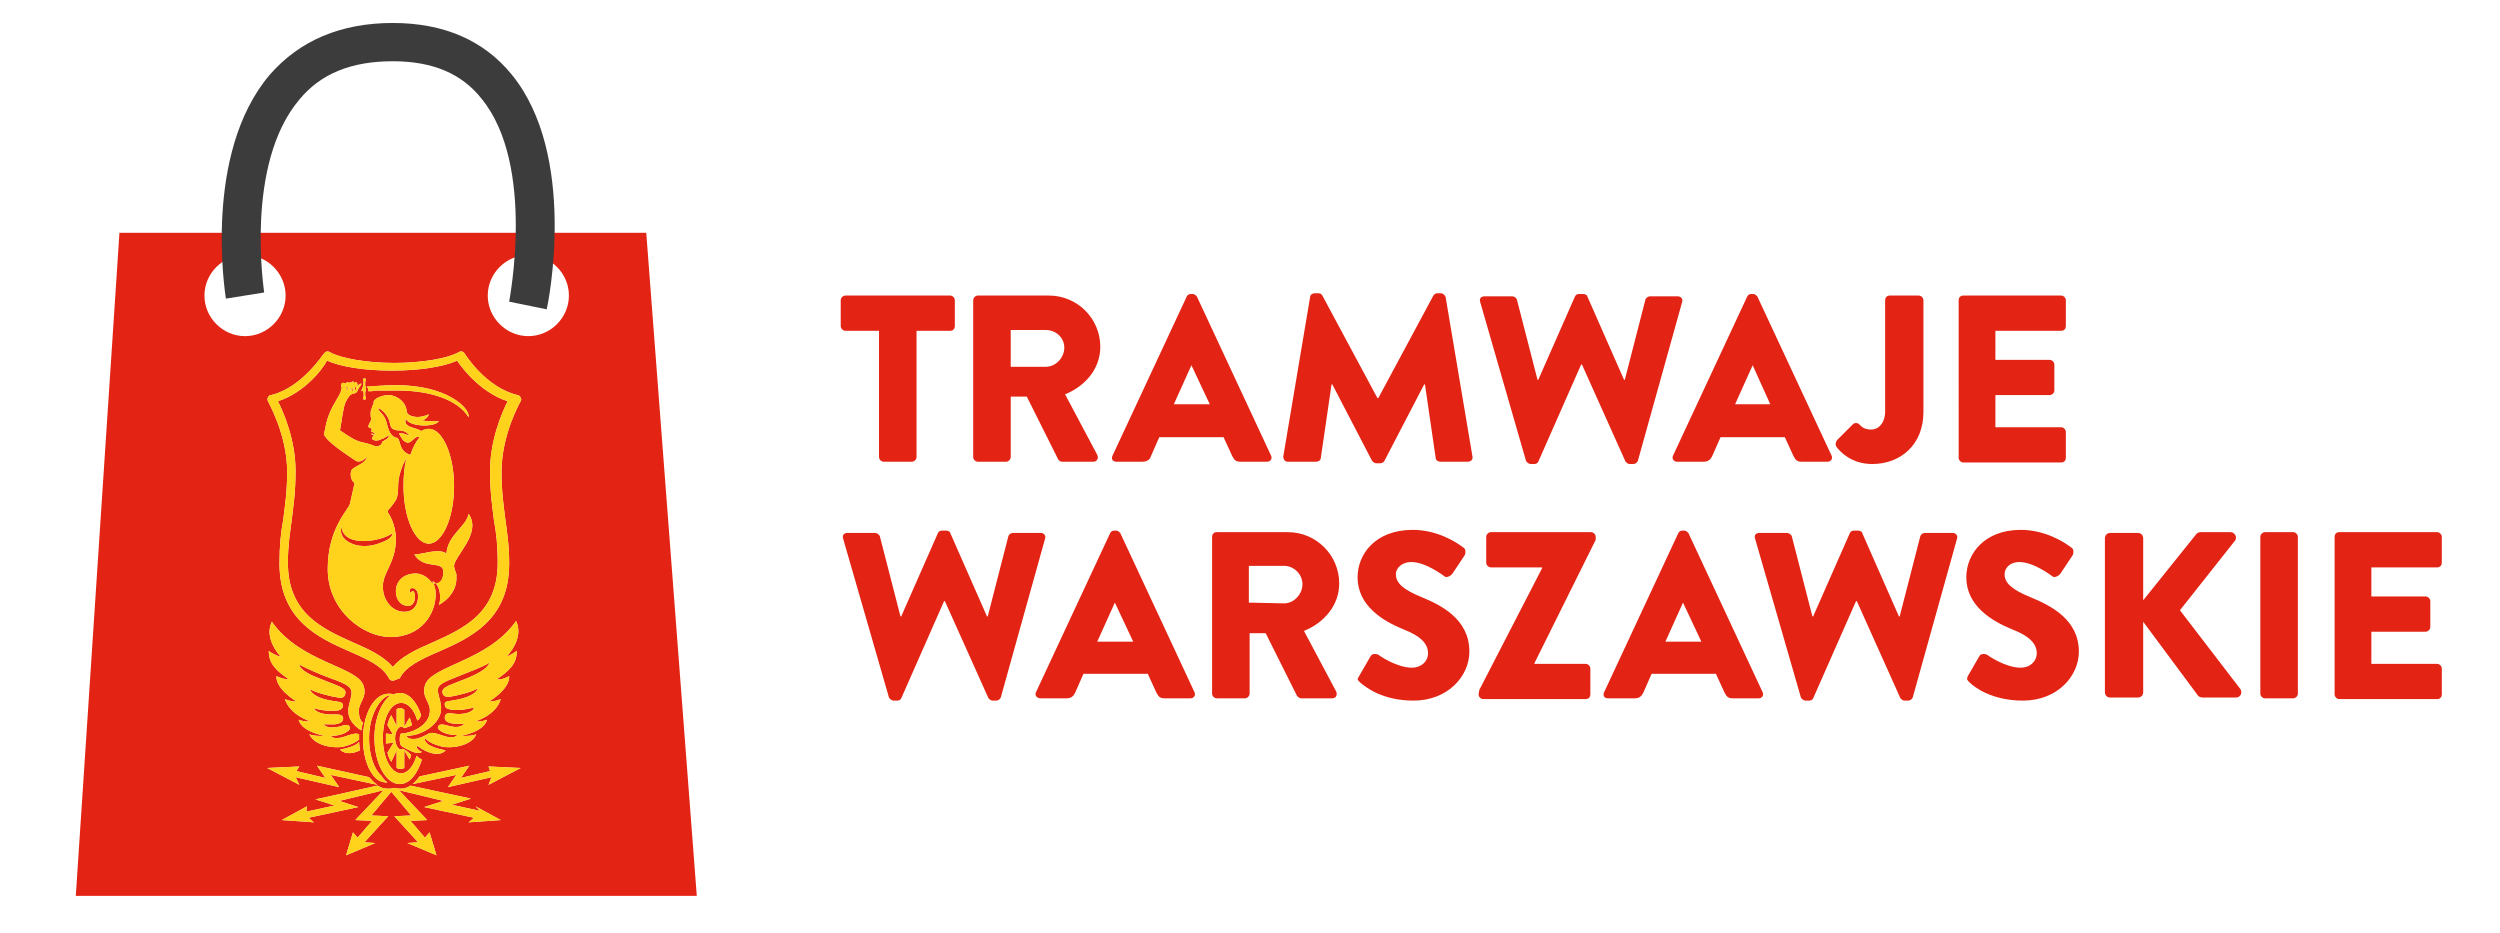 <svg xmlns="http://www.w3.org/2000/svg" id="Warstwa_1" x="0" y="0" viewBox="0 0 326.5 121.9" style="enable-background:new 0 0 326.5 121.9" xml:space="preserve"><style>.st0{fill:#e32313}.st1{fill:#ffd21b}</style><path class="st0" d="M114.8 43.2h-4.4c-.3 0-.6-.3-.6-.6v-3.4c0-.3.3-.6.6-.6h13.7c.3 0 .6.3.6.6v3.4c0 .3-.2.6-.6.6h-4.4v16.5c0 .3-.3.6-.6.6h-3.7c-.3 0-.6-.3-.6-.6V43.2zM127.1 39.2c0-.3.3-.6.6-.6h9.3c3.7 0 6.7 3 6.7 6.7 0 2.8-1.9 5.1-4.6 6.2l4.2 7.9c.2.4 0 .9-.5.9h-4.1c-.3 0-.4-.2-.5-.3l-4.1-8.2H132v7.9c0 .3-.3.6-.6.6h-3.7c-.3 0-.6-.3-.6-.6V39.2zm9.5 8.7c1.3 0 2.4-1.2 2.4-2.5s-1.1-2.3-2.4-2.3H132v4.8h4.6zM145.3 59.5l9.7-20.8c.1-.2.3-.3.5-.3h.3c.2 0 .4.2.5.3l9.7 20.8c.2.4-.1.8-.5.8H162c-.6 0-.8-.2-1.1-.8l-1.1-2.4h-8.4l-1.1 2.5c-.1.4-.5.7-1.1.7h-3.4c-.5 0-.7-.4-.5-.8m12.7-6.7-2.4-5.1-2.3 5.1h4.7zM171.1 38.8c0-.3.3-.5.6-.5h.5c.2 0 .4.1.5.3l7.2 13.4h.1l7.2-13.4c.1-.2.4-.3.5-.3h.5c.2 0 .5.2.6.5l3.5 20.8c.1.4-.2.7-.6.7h-3.6c-.3 0-.6-.2-.6-.5l-1.4-9.6h-.1l-5.2 10c-.1.2-.4.3-.5.3h-.6c-.2 0-.4-.2-.5-.3l-5.2-10h-.1l-1.4 9.6c0 .3-.3.5-.6.5h-3.7c-.4 0-.6-.3-.6-.7l3.5-20.8zM193.3 39.4c-.1-.4.1-.7.6-.7h3.6c.3 0 .5.2.6.4l2.7 10.5h.1l4.8-10.9c.1-.2.3-.3.5-.3h.6c.3 0 .5.2.5.3l4.8 10.9h.1l2.7-10.5c.1-.2.3-.4.6-.4h3.6c.4 0 .7.3.6.7l-5.8 20.8c-.1.2-.3.4-.6.4h-.5c-.2 0-.4-.2-.5-.3l-5.7-12.7h-.1l-5.6 12.7c-.1.2-.3.3-.5.3h-.5c-.2 0-.5-.2-.6-.4l-6-20.8zM218.5 59.5l9.7-20.8c.1-.2.3-.3.5-.3h.3c.2 0 .4.2.5.3l9.7 20.8c.2.4-.1.8-.5.8h-3.4c-.6 0-.8-.2-1.1-.8l-1.1-2.4h-8.4l-1.1 2.5c-.2.4-.5.7-1.1.7H219c-.4 0-.7-.4-.5-.8m12.7-6.7-2.3-5.1-2.3 5.1h4.6zM239.9 57.5l2.1-2.1c.2-.2.6-.2.8 0 .4.4.7.7 1.6.7.9 0 1.8-.8 1.8-2.4V39.2c0-.3.2-.6.6-.6h3.8c.3 0 .6.3.6.6v14.6c0 4.3-3 6.8-6.7 6.8-2.7 0-4.2-1.6-4.7-2.3-.1-.2-.1-.5.1-.8M255.8 39.2c0-.3.2-.6.6-.6h12.8c.3 0 .6.3.6.6v3.4c0 .3-.2.6-.6.6h-8.6V47h7.1c.3 0 .6.3.6.6V51c0 .3-.3.6-.6.6h-7.1v4.2h8.6c.3 0 .6.3.6.6v3.4c0 .3-.2.6-.6.6h-12.8c-.3 0-.6-.3-.6-.6V39.2zM274.9 70.3c0-.4.3-.7.7-.7h3.6c.4 0 .7.3.7.7v8.1l6.9-8.6c.1-.2.4-.3.6-.3h3.9c.6 0 .9.7.6 1.1l-7.2 9.1 7.9 10.3c.3.5 0 1.1-.6 1.1h-4.3c-.2 0-.5-.1-.6-.2l-7.2-9.7v9.2c0 .4-.3.7-.7.7h-3.6c-.4 0-.7-.3-.7-.7V70.3zM295.2 70.1c0-.3.3-.6.6-.6h3.7c.3 0 .6.3.6.6v20.5c0 .3-.3.6-.6.6h-3.7c-.3 0-.6-.3-.6-.6V70.1zM304.9 70.1c0-.3.2-.6.6-.6h12.8c.3 0 .6.3.6.6v3.4c0 .3-.2.6-.6.6h-8.6v3.8h7.1c.3 0 .6.3.6.6v3.4c0 .3-.3.6-.6.6h-7.1v4.2h8.6c.3 0 .6.3.6.6v3.4c0 .3-.2.6-.6.6h-12.8c-.3 0-.6-.3-.6-.6V70.1zM110.1 70.3c-.1-.4.1-.7.6-.7h3.6c.2 0 .5.2.6.4l2.7 10.5h.1l4.8-10.9c.1-.2.3-.3.5-.3h.6c.3 0 .5.2.5.3l4.8 10.9h.1l2.7-10.5c.1-.2.3-.4.6-.4h3.6c.4 0 .7.3.6.7l-5.8 20.8c-.1.2-.3.4-.6.4h-.5c-.2 0-.4-.2-.5-.3l-5.7-12.7h-.1l-5.6 12.7c-.1.2-.3.3-.5.3h-.5c-.2 0-.5-.2-.6-.4l-6-20.8zM135.3 90.4l9.7-20.8c.1-.2.3-.3.5-.3h.3c.2 0 .4.2.5.3l9.7 20.8c.2.4-.1.8-.5.8h-3.4c-.6 0-.8-.2-1.1-.8l-1.1-2.4h-8.4l-1.1 2.5c-.2.4-.5.7-1.1.7h-3.4c-.5 0-.8-.4-.6-.8m12.7-6.6-2.4-5.1-2.3 5.1h4.7zM158.3 70.1c0-.3.2-.6.6-.6h9.3c3.7 0 6.7 3 6.7 6.7 0 2.8-1.9 5.1-4.6 6.2l4.2 7.9c.2.4 0 .9-.5.9h-4.1c-.2 0-.4-.2-.5-.3l-4.1-8.2h-2.1v7.9c0 .3-.3.6-.6.6h-3.7c-.3 0-.6-.3-.6-.6V70.1zm9.4 8.7c1.3 0 2.4-1.2 2.4-2.5s-1.1-2.4-2.4-2.4h-4.6v4.8l4.6.1zM177.5 88.3l1.5-2.6c.2-.4.8-.3 1-.2.1.1 2.4 1.7 4.4 1.7 1.2 0 2.1-.8 2.1-1.9 0-1.3-1.1-2.3-3.2-3.1-2.7-1.1-6-3.1-6-6.8 0-3.1 2.4-6.2 7.2-6.2 3.2 0 5.7 1.6 6.6 2.3.4.2.3.8.2 1l-1.6 2.4c-.2.3-.8.6-1 .4-.3-.2-2.5-1.9-4.4-1.9-1.1 0-2 .7-2 1.6 0 1.1.9 2 3.4 3 2.4 1 6.2 2.8 6.2 7.1 0 3.2-2.8 6.4-7.3 6.4-4 0-6.2-1.7-7-2.4-.3-.3-.4-.4-.1-.8M193.2 90.1l8.2-15.9v-.1h-6.7c-.3 0-.6-.3-.6-.6v-3.4c0-.3.3-.6.6-.6h13.1c.3 0 .6.3.6.6v.4l-8 16.1v.1h6.7c.3 0 .6.3.6.6v3.4c0 .3-.2.6-.6.6h-13.4c-.3 0-.6-.3-.6-.6l.1-.6zM209.5 90.4l9.7-20.8c.1-.2.3-.3.5-.3h.3c.2 0 .4.2.5.3l9.7 20.8c.2.4-.1.8-.5.8h-3.4c-.6 0-.8-.2-1.1-.8l-1.1-2.4h-8.4l-1.1 2.5c-.2.4-.5.7-1.1.7H210c-.5 0-.7-.4-.5-.8m12.7-6.6-2.4-5.1-2.3 5.1h4.7zM229.2 70.3c-.1-.4.1-.7.6-.7h3.6c.2 0 .5.2.6.4l2.7 10.5h.1l4.8-10.9c.1-.2.3-.3.5-.3h.6c.3 0 .5.2.5.3l4.8 10.9h.1l2.7-10.5c.1-.2.3-.4.6-.4h3.6c.4 0 .7.3.6.7l-5.8 20.8c-.1.2-.3.4-.6.4h-.5c-.2 0-.4-.2-.5-.3l-5.7-12.7h-.1l-5.6 12.7c-.1.2-.3.3-.5.3h-.5c-.2 0-.5-.2-.6-.4l-6-20.8zM257 88.3l1.5-2.6c.2-.4.8-.3 1-.2.1.1 2.4 1.7 4.4 1.7 1.2 0 2.1-.8 2.1-1.9 0-1.3-1.1-2.3-3.2-3.1-2.7-1.1-6-3.1-6-6.8 0-3.1 2.4-6.2 7.1-6.2 3.2 0 5.7 1.6 6.6 2.3.4.2.3.8.2 1l-1.6 2.4c-.2.3-.8.6-1 .4-.3-.2-2.5-1.9-4.4-1.9-1.1 0-1.9.7-1.9 1.6 0 1.1.9 2 3.4 3 2.4 1 6.3 2.8 6.3 7.1 0 3.2-2.8 6.4-7.3 6.4-4 0-6.3-1.7-7-2.4-.3-.3-.4-.4-.2-.8M46.1 50.6c-.1 0-.1.2-.1.5h.1c0-.1.1-.5 0-.5zM45.8 51.1c0-.2 0-.5-.1-.5-.1-.1 0 .2.1.5-.1-.1 0 0 0 0zM46.5 50.9v-.4c-.1-.1-.2.3-.2.5.1-.1.1-.1.2-.1zM51.9 57.2c.1.1.2.2.3.6.1.5.4 1.2 1.1 1.5.1 0 .2.1.3.1.3-.9.7-1.7 1.2-2.3-.6-.3-1 .8-1.6.7-.6-.1-.8-.7-1.1-1.2.4 0 .4-.1 1.4.3-.9-1.1-1.5-.4-2.2-.9-.2-.1-.3-.3-.4-.8-.2-1-1.1-1.8-1.5-1.9 0 .5.8.7 1.1 1.9.3 1.5.8 1.9 1.4 2zM45.4 50.9v-.2c0-.1-.2-.1-.3-.3 0-.1 0-.1-.1-.1 0 .1.1.2.2.3.1.2.1.2 0 .3h.2zM54.2 96.5c.4 0 1.3-.4 1.8-.7.4-.2 1 0 1.3.1 1.1.4 2 .6 2.4.1-.7 0-1.2-.1-1.7-.3s-.9-.5-.8-.8c.2-.5 1-.2 1.4-.1 1.2.3 1.6.1 2.1-.3-.5.1-1 0-1.5 0-.8-.1-1.2-.4-1.1-.9.1-.5.5-.5 1.1-.4 1.4.2 2.6-.2 2.7-.8-.8.2-1.7.4-2.9.3-.5-.1-.9-.2-.9-.6-.1-.4.1-.5.9-.6 3.3-.5 3.4-1.6 3.4-1.6-.8.5-2.9 1-3.7 1.1-.4 0-.8 0-.9-.5-.2-.8 1-1 3.4-2 2.6-1.1 2.6-1.8 2.8-2-.9.6-2.9 1.3-3.6 1.6-1.9.8-3.1 1.1-3.2 1.9-.1.7.5 1.7.4 2.7-.1 1.8-2.4 3.4-4.5 3.4 0 0 .1.5 1.1.4z"></path><path class="st0" d="M59.7 47.1c-1.8.8-4.9 1.3-8.5 1.3s-6.7-.5-8.5-1.3c-.6 1.2-3 4.2-6.4 5.3.7 1.4 2.3 5 2.3 9.1 0 2.9-.3 4.7-.5 6.4-.2 1.6-.5 3.2-.5 5.6 0 6.6 4.5 8.6 8.5 10.4 2.1.9 4 1.8 5.2 3.2 1.2-1.4 3.1-2.3 5.2-3.2 4-1.8 8.5-3.8 8.5-10.4 0-2.4-.2-4-.5-5.6-.2-1.7-.5-3.5-.5-6.4 0-4.1 1.6-7.7 2.3-9.1-3.4-1.1-5.8-4.1-6.6-5.3zm-8 3.2c6.6 0 9.5 2.9 9.5 4v.2c-1.4-2.3-5-3.5-9.3-3.5h-2.8c-.4.1-.7.1-1 .1v-.3c0-.1-.2-.2-.2-.3h-.1.1c.4 0 2.1-.2 3.8-.2zm-4.3.2.1-.7c-.1 0-.1-.1-.1-.2s.1-.2.2-.2.2.1.2.2 0 .2-.1.2v.6s.1.2.1.4-.1.4-.1.4v.6c.1 0 .1.1.1.2s-.1.2-.2.2-.2-.1-.2-.2 0-.2.1-.2v-.5s-.1-.2-.1-.3l-.2.1s0-.2.1-.3c0-.1.1-.2.1-.3zm12.2 24.7c.2 2.6-2.3 3.8-2.3 3.8.3-.5.3-2.1-.4-2.8h-.3c.1.3.3.7.3 1.4 0 2.6-1.9 5.6-5.9 5.6-3.5 0-8.2-3.4-8.2-8.9 0-5.3 2.7-7.7 2.9-8.5.2-.8.6-2.7.6-2.7-.8-.7-.4-1.7-.4-1.7.2-.3.9-.6 1.2-.8.6-.3.9-.9.8-.9-.1 0-.2.3-.7.5-.3.1-.5.1-.7 0-2.9-1.9-4-2.9-4.2-3.5.3-1 .2-2.1 1.6-4.4.2-.3.5-.9.6-1.1 0-.2.1-.3.1-.5.2.1.3.1.4.1-.1 0-.3-.1-.3-.1-.1-.1-.2-.2-.1-.5 0-.2.1-.2.3-.2 0 0 .1.1.2.1 0 0 .2-.2.3-.2.1 0 .1.1.2.1s.1-.1.2-.1.1.1.2.1v-.2c.2 0 .2.2.3.2 0 0 .1-.1.2-.1s.2.2.2.5c0 .1-.1.3-.2.4.1-.1.2-.3.3-.5.1-.1.2-.2.4-.2v.1c-.1.1-.1.2-.2.3-.1.1-.1.1-.2.3-.1.2-.1.3-.3.5-.2.1-.5.1-.6.2-.4.2-.7.9-.8 1.1-.3.7-.5 2.6-.7 3.6 2.8 2 2.7 1.3 4.4 2 .4.2.9 0 1-.2.1-.1.1-.3.1-.3.4-.2.9-.5.9-.8h-.1c-.2.1-.5.3-.7.4h-.1c-.2.1-.3.2-.5.2-.3.1-.6 0-.7-.1-.1 0-.1-.1-.1-.2 0-.2.2-.2.2-.3s0-.1-.1-.1-.2-.1-.2-.1c0-.1.1-.1.1-.1.1.1.2.1.3.1.1.1.2 0 .2 0s-.1 0-.2-.1-.2-.2-.4-.2v-.1c0-.1.1-.2 0-.3 0-.1-.1-.1-.2-.1-.1-.1-.2-.1-.2-.2s.1-.3.2-.5.2-.4.2-.5c-.1-.1-.1-.5-.1-.9.1-.4.3-1 .4-1.1v-.2c0-.4 1-.9 2-.9.7 0 2.1.6 2.3 2 0 .2.1.4.2.5 1 .7 2.3.2 2.7 0 0 0-.1.6-.9.8 1.1.2 2.2.1 2.2.1-.4.8-3.8.8-4.3-.3-.4 1.2 1.4 1.1 2 1.6.3-.2.7-.3 1-.3 1.8 0 3.3 3.4 3.3 7.5S57.8 71 56 71s-3.3-3.4-3.3-7.5c0-1.4.1-2.6.4-3.7-.2.3-1.1 1.9-1.1 3.7 0 .8-.1 1.5-.3 1.8-.5.8-.9 1.2-1 1.3 0 .1-.1.2 0 .4.1.1 1 1.5 1 3.4 0 3.1-1.7 4.3-1.7 6.2 0 1.8 1.2 3.3 2.8 3.3 1.3 0 1.8-1 1.8-2 0-.8-.4-1.1-.8-1.1-.2 0-.3.2-.3.4 0 .1.1.2.1.2.2 0 .1-.2.3-.2.2 0 .3.4.3.7 0 .8-.4 1.4-1.2 1.2-.7-.1-1.3-.8-1.3-1.9 0-1.2.9-2.3 2.6-2.3.8 0 1.6.5 2.1 1.2.1 0 .2 0 .2.1-.1-.2-.1-.3-.1-.3.2.1.3.2.4.3.6 0 1-.5 1-1.5 0-1.6-2.5-.2-3.8-2.3.8.1 3.2-.9 4.2-.1.2-2.5 2.6-3.5 2.9-5.2 1.8 2.6-2 5.6-1.9 6.9.1.6.4 1 .3 1.2z"></path><path class="st0" d="M51.3 69.6c-1.4 1.1-6.4 2-6.7-.8 0 0-.6 1.5 1.6 2.3.9.3 2.1.3 3.2-.1 1.5-.5 1.8-.9 1.9-1.4z"></path><path class="st0" d="M84.4 30.4H15.6L9.9 117H91l-6.6-86.6zm-57.7 8.2c0-2.9 2.4-5.3 5.3-5.3s5.3 2.4 5.3 5.3-2.4 5.3-5.3 5.3-5.3-2.4-5.3-5.3zm8.8 42.6c3.8 5.4 11.2 5.8 12 8.4.5 1.7-.9 2.2-.6 3.7 0 .4.2.8.5 1.1-.1.3-.2.7-.2 1-1-.6-1.7-1.5-1.7-2.4-.1-.9.5-1.9.4-2.7-.1-.8-1.3-1.2-3.2-1.9-.8-.3-2.7-1.1-3.6-1.6 0 0-.1.8 2.6 1.8 2.4 1 3.6 1.2 3.4 2-.1.5-.5.6-.9.5-.8-.1-2.9-.6-3.7-1.1 0 0 .1 1.2 3.4 1.6.7.1.9.2.9.6-.1.4-.4.6-.9.6-1.2.1-2.2-.1-2.9-.3.2.5 1.3.9 2.7.8.5 0 1 0 1.1.4.1.5-.3.8-1.1.9h-1.5c.5.4.9.5 2.1.3.4-.1 1.2-.5 1.4.1.1.3-.4.6-.8.8-.5.2-1 .3-1.7.3.4.5 1.3.3 2.4-.1.3-.1.9-.3 1.3-.1v.7c-.6.4-.9.6-2 .9-1.3.3-3.8-.1-4.5-1.6.8.3 2 .2 2 .2s-3-.5-3.4-2.1c.8.3 1.5.2 1.5.2s-2.6-.8-3.3-2.9c1 .4 1.5.3 1.5.3S36 90 36.1 88.3c0 0 1.1.5 1.6.4-1.6-1.1-2.6-2-2.6-3.7.2.2.9.6 1.6.8 0 0-2.3-2.3-1.2-4.6zm20 8.3c.8-2.6 8.2-3.1 11.9-8.4 1.1 2.3-1.2 4.6-1.2 4.6.3 0 1-.5 1.3-.7 0 1.7-1 2.6-2.6 3.7.5.2 1.6-.4 1.6-.4.1 1.7-2.6 3.3-2.6 3.3s.5.1 1.5-.3c-.6 2.1-3.3 2.9-3.3 2.9s.7.1 1.5-.2c-.4 1.6-3.4 2.1-3.4 2.1s1.2.1 2-.2c-.6 1.5-3.2 1.9-4.5 1.6-1.1-.3-1.5-.5-2-.9-.4-.4-.3.2.2.6.4.3 1.2.6 2.3.8-.9 1-2.8.1-3.4-.4-.6-.5-.5.3.3.6-.6.6-2.7-.8-2.7-.8-.1-.1-.2-.5-.2-.8 0-.5.1-.8.2-.8 1 0 3.4-.8 3.7-2.6.3-1.5-1.1-2-.6-3.7zm-4.4 10c-.2-.3-.4-.7-.5-1.2l.8-1.3-1 .1v-1.3l.9.1-.7-1.2c.1-.5.3-1 .5-1.3l.7 1.4v-2.2c.2-.1.3-.1.5-.1s.4.1.5.2v2.2l.7-1.2c.1.3.2.6.3 1-.3.2-.7.3-1 .4-.1-.1-.3-.2-.4-.2-.4 0-.8.7-.8 1.5s.4 1.5.8 1.5c0 0 .1-.1.2-.1.3.1.7.4 1.1.8-.1.2-.1.4-.2.6l-.7-1.2v2.3c-.2.1-.3.1-.5.1s-.3 0-.5-.1V98l-.7 1.5zm3.4-5.4c-.4-1.4-1.2-2.3-2.1-2.3-1.4 0-2.4 2-2.4 4.6s1.1 4.6 2.4 4.6c.8 0 1.6-.9 2-2.3.3.3.5.4.7.5-.6 1.9-1.6 3.2-2.9 3.2-1.8 0-3.3-2.7-3.3-6 0-2.6.9-4.7 2.1-5.6-.6 0-1.2.7-1.2.7-.9 1-1.6 2.8-1.6 4.9 0 2.1.6 4 1.6 4.9.2.3.4.6.7.8l.1.1c-.8 0-1.4-.3-1.9-1-.8-1-1.3-2.8-1.3-4.7 0-3.3 1.5-5.9 3.3-5.9h.1c.2 0 .4 0 .6.1.2-.1.5-.2.8-.2 1.2 0 2.2 1.1 2.8 2.9-.1.3-.3.6-.5.7zM47 98c-.8.4-1.9.6-2.6-.1 1.1-.2 1.9-.5 2.3-.8 0-.1.1-.1.2-.2 0 .4.1.8.1 1.1zm-7.9 2.1-.4.6 3.8.9-1.1-1.6 6.8 1.5c.4.4.7.8 1.1 1l-6.1-1.3 1.1 1.6-5.7-1.3.5 1-4.2-2.2 4.2-.2zm22.1 7.3.7-.6-6.5-1.4 2.5-.8-5.8-1.4 3.7 3.9-2.2.1 1.9 2.2.6-.7.9 3-3.8-1.6 1.4-.1-3.1-3.4 2.2-.1-2.6-3.1-2.6 3.1 2.2.1-3.1 3.4 1.4.1-3.8 1.6.9-3 .6.7 1.9-2.2-2.2-.1 3.7-3.9-5.8 1.4 2.5.8-6.5 1.4.7.6-4.2-.3 3.3-1.8-.1.7 3.7-.8-2.5-.8 8.1-1.8c.5.3.9.4 1.4.4.3 0 .5 0 .7-.1.1 0 .6.1.9.1.4 0 .9-.1 1.3-.4l7.9 1.7-2.5.8 3.7.8-.6-.6 3.3 1.8-4.2.3zm2.6-4.9.4-1-5.7 1.3 1.1-1.6-5.7 1.2c.3-.3.6-.6.9-1l6.5-1.4-1.1 1.6 3.8-.9-.2-.6 4.2.2-4.2 2.2zM68 52.4s-2.5 4.3-2.5 9.2c0 2.8.3 4.6.5 6.2.2 1.6.5 3.3.5 5.8 0 7.4-5.1 9.7-9.2 11.5-2.3 1-4.3 1.9-5.1 3.5-.4.1-.7.3-.9.3s-.4-.1-.5-.3c-.8-1.6-2.8-2.5-5.1-3.5-4.1-1.8-9.2-4.1-9.2-11.5 0-2.5.2-4.1.5-5.8.2-1.7.5-3.4.5-6.2 0-4.9-2.5-9.1-2.5-9.2-.1-.2-.1-.4 0-.5.1-.2.2-.3.4-.3 4.1-1 6.8-5.4 6.9-5.4.2-.3.5-.4.8-.2 1.4.8 4.8 1.4 8.4 1.4s7-.6 8.4-1.4c.3-.2.6-.1.8.2 0 0 2.7 4.4 6.9 5.4.2 0 .3.2.4.3.1.2.1.4 0 .5zm1-8.5c-2.9 0-5.3-2.4-5.3-5.3s2.4-5.3 5.3-5.3 5.3 2.4 5.3 5.3-2.4 5.3-5.3 5.3z"></path><path class="st1" d="m62.7 105.9-3.7-.8 2.5-.8-7.9-1.7c-.4.3-.9.4-1.3.4-.3 0-.8-.1-.9-.1-.2.1-.4.1-.7.1-.5 0-.9-.1-1.4-.4l-8.1 1.8 2.5.8-3.7.8.1-.7-3.3 1.8 4.2.3-.7-.6 6.5-1.4-2.5-.8 5.8-1.4-3.7 3.9 2.2.1-1.9 2.2-.6-.7-.9 3 3.8-1.6-1.4-.1 3.1-3.4-2.2-.1 2.6-3.1 2.6 3.1-2.2.1 3.1 3.4-1.4.1 3.8 1.6-.9-3-.6.7-1.9-2.2 2.2-.1-3.7-3.9 5.8 1.4-2.5.8 6.5 1.4-.7.6 4.2-.3-3.3-1.8.6.6zm-24.1-4.4 5.7 1.3-1.1-1.6 6.1 1.3c-.4-.2-.7-.6-1.1-1l-6.8-1.5 1.1 1.6-3.8-.9.4-.6-4.2.2 4.2 2.2-.5-1zm25.4-.8-3.8.9 1.1-1.6-6.5 1.4c-.3.4-.6.7-.9 1l5.7-1.2-1.1 1.6 5.7-1.3-.4 1 4.2-2.2-4.2-.2.2.6zM35.1 85c0 1.7 1 2.6 2.6 3.7-.5.1-1.6-.4-1.6-.4-.1 1.7 2.6 3.3 2.6 3.3s-.5.1-1.5-.3c.7 2.1 3.3 2.9 3.3 2.9s-.7.1-1.5-.2c.4 1.6 3.4 2.1 3.4 2.1s-1.2.1-2-.2c.7 1.5 3.2 1.9 4.5 1.6 1.1-.3 1.4-.5 2-.9v-.7c-.4-.2-1 0-1.3.1-1.1.4-2 .6-2.4.1.7 0 1.2-.1 1.7-.3.4-.2.9-.5.8-.8-.2-.6-1-.2-1.4-.1-1.2.2-1.6.1-2.1-.3h1.5c.8-.1 1.2-.4 1.1-.9-.1-.4-.6-.4-1.1-.4-1.4.1-2.5-.3-2.7-.8.7.2 1.7.4 2.9.3.5 0 .8-.2.9-.6 0-.4-.2-.5-.9-.6-3.3-.4-3.4-1.6-3.4-1.6.8.5 2.9 1 3.7 1.1.4.1.8 0 .9-.5.2-.8-1-1-3.4-2-2.7-1-2.6-1.8-2.6-1.8.9.5 2.8 1.3 3.6 1.6 1.9.7 3.1 1.1 3.2 1.9.1.8-.5 1.8-.4 2.7 0 .9.7 1.8 1.7 2.4 0-.3.1-.7.2-1-.3-.3-.5-.7-.5-1.1-.3-1.5 1.1-2 .6-3.7-.8-2.6-8.2-3-12-8.4-1.1 2.3 1.2 4.6 1.2 4.6-.7-.2-1.4-.6-1.6-.8m11.6 12.1c-.4.3-1.2.6-2.3.8.7.7 1.8.5 2.6.1 0-.3-.1-.7-.1-1.1-.1.1-.2.1-.2.2m8.3-3.7c-.6-1.8-1.6-2.9-2.8-2.9-.3 0-.6.1-.8.2-.2-.1-.4-.1-.6-.1h-.1c-1.8 0-3.3 2.6-3.3 5.9 0 1.9.5 3.7 1.3 4.7.5.7 1.1 1 1.9 1l-.1-.1c-.3-.2-.5-.5-.7-.8-1-.9-1.6-2.8-1.6-4.9s.7-3.9 1.6-4.9c0 0 .6-.7 1.2-.7-1.2.9-2.1 3-2.1 5.6 0 3.3 1.5 6 3.3 6 1.3 0 2.3-1.3 2.9-3.2-.2-.1-.4-.2-.7-.5-.4 1.4-1.2 2.3-2 2.3-1.3 0-2.4-2-2.4-4.6s1-4.6 2.4-4.6c.9 0 1.7.9 2.1 2.3.2-.1.4-.4.5-.7m.5-3.9c-.5 1.7.9 2.2.6 3.7-.3 1.8-2.7 2.6-3.7 2.6-.1 0-.2.3-.2.8 0 .3.1.7.2.8 0 0 2.1 1.4 2.7.8-.8-.3-.9-1.1-.3-.6.6.5 2.5 1.4 3.4.4-1.1-.2-1.9-.5-2.3-.8-.5-.4-.6-1-.2-.6.5.4.9.6 2 .9 1.3.3 3.9-.1 4.5-1.6-.8.3-2 .2-2 .2s3-.5 3.4-2.1c-.8.3-1.5.2-1.5.2s2.7-.8 3.3-2.9c-1 .4-1.5.3-1.5.3s2.7-1.6 2.6-3.3c0 0-1.1.6-1.6.4 1.6-1.1 2.6-2 2.6-3.7-.3.2-1 .7-1.3.7 0 0 2.3-2.3 1.2-4.6-3.7 5.3-11.1 5.8-11.9 8.4m5.7-1c-2.4 1-3.6 1.2-3.4 2 .1.5.5.5.9.5.8-.1 2.9-.6 3.7-1.1 0 0-.1 1.1-3.4 1.6-.8.1-1 .2-.9.6 0 .4.4.5.9.6 1.2.1 2.1-.1 2.9-.3-.1.6-1.3 1-2.7.8-.6-.1-1-.1-1.1.4s.3.8 1.1.9c.5 0 1 .1 1.5 0-.5.4-.9.6-2.1.3-.4-.1-1.2-.4-1.4.1-.1.3.3.6.8.8.5.2 1 .3 1.7.3-.4.5-1.3.3-2.4-.1-.3-.1-.9-.3-1.3-.1-.5.3-1.4.7-1.8.7-1 .1-1.1-.4-1.1-.4 2.1 0 4.4-1.6 4.5-3.4.1-1-.5-2-.4-2.7.1-.8 1.3-1.1 3.2-1.9.7-.3 2.7-1 3.6-1.6-.2.2-.2.9-2.8 2m-8.8 6.4c.1 0 .3.1.4.2.3-.1.7-.2 1-.4-.1-.4-.2-.7-.3-1l-.7 1.2v-2.2c-.1-.1-.3-.2-.5-.2s-.3 0-.5.1v2.2l-.7-1.4c-.2.3-.4.8-.5 1.3l.7 1.2-.9-.1v1.3l1-.1-.8 1.3c.1.5.3.9.5 1.2l.7-1.5v2.3c.2.1.3.1.5.1s.3 0 .5-.1V98l.7 1.2c.1-.2.1-.4.2-.6-.4-.4-.8-.7-1.1-.8-.1 0-.2.1-.2.1-.4 0-.8-.7-.8-1.5s.4-1.5.8-1.5M51.3 88.9c-.2 0-.4-.1-.5-.3-.8-1.6-2.8-2.5-5.1-3.5-4.1-1.8-9.2-4.1-9.2-11.5 0-2.5.2-4.1.5-5.8.2-1.7.5-3.4.5-6.2 0-4.9-2.5-9.1-2.5-9.2-.1-.2-.1-.4 0-.5.1-.2.2-.3.4-.3 4.1-1 6.8-5.4 6.9-5.4.2-.3.5-.4.8-.2 1.4.8 4.8 1.4 8.4 1.4s7-.6 8.4-1.4c.3-.2.6-.1.8.2 0 0 2.7 4.4 6.9 5.4.2 0 .3.2.4.3.1.2.1.4 0 .5 0 0-2.5 4.3-2.5 9.2 0 2.8.3 4.6.5 6.2s.5 3.3.5 5.8c0 7.4-5.1 9.7-9.2 11.5-2.3 1-4.3 1.9-5.1 3.5-.4.1-.7.3-.9.3m-15-36.5c.7 1.4 2.3 5 2.3 9.1 0 2.9-.3 4.7-.5 6.4-.2 1.6-.5 3.2-.5 5.6 0 6.6 4.5 8.6 8.5 10.4 2.1.9 4 1.8 5.2 3.2 1.2-1.4 3.1-2.3 5.2-3.2 4-1.8 8.5-3.8 8.5-10.4 0-2.4-.2-4-.5-5.6-.2-1.7-.5-3.5-.5-6.4 0-4.1 1.6-7.7 2.3-9.1-3.4-1.1-5.8-4.1-6.6-5.3-1.8.8-4.9 1.3-8.5 1.3s-6.7-.5-8.5-1.3c-.6 1.2-3 4.2-6.4 5.3"></path><path class="st1" d="M48.1 50.8v.3c.3 0 .6 0 1-.1h2.8c4.3 0 7.9 1.2 9.3 3.5v-.2c0-1.1-2.9-4-9.5-4-1.8 0-3.6.2-3.9.2 0-.1.3.2.3.3m-.7-.3c0 .1-.1.2-.1.3-.1.1-.1.3-.1.3l.2-.1c0 .1.1.3.1.3v.5c-.1 0-.1.1-.1.2s.1.2.2.2.2-.1.2-.2 0-.2-.1-.2v-.6s.1-.2.1-.4-.1-.4-.1-.4v-.6c.1 0 .1-.1.1-.2s-.1-.2-.2-.2-.2.1-.2.2 0 .2.1.2l-.1.7c.1 0 0 0 0 0m-2.7.2c.1.1.3.1.5.2.1 0 .1-.1 0-.3-.1-.1-.2-.4-.2-.3 0 0 .1 0 .1.1.1.2.3.2.3.3s0 .3.2.5c.1 0 .1-.1.1-.2 0-.2-.1-.5 0-.4.1 0 .1.3.1.5 0 0 0 .1.1.1s.1 0 .1-.1c0-.3 0-.5.1-.5s0 .4 0 .5h.1s.1 0 .1-.1c0-.2.1-.6.2-.5 0 0 0 .4-.1.5 0 0 .3-.4.3-.6 0-.3-.1-.5-.2-.5s-.2.1-.2.1c-.1 0-.1-.2-.3-.2v.2c-.1 0-.1-.1-.2-.1s-.1.1-.2.1-.1-.1-.2-.1-.3.2-.3.2c-.1 0-.2-.1-.2-.1-.2 0-.3 0-.3.2-.1.3 0 .4.1.5M59.3 74c-.1-1.3 3.7-4.3 1.9-6.9-.3 1.7-2.7 2.7-2.9 5.2-1-.8-3.4.2-4.2.1 1.3 2.1 3.8.7 3.8 2.3 0 1.2-.7 1.7-1.5 1.4-.5-.7-1.3-1.2-2.1-1.2-1.7 0-2.6 1.1-2.6 2.3 0 1.1.6 1.8 1.3 1.9.8.2 1.2-.4 1.2-1.2 0-.3-.1-.7-.3-.7s-.1.2-.3.2c0 0-.1-.1-.1-.2 0-.2.1-.4.3-.4.4 0 .8.3.8 1.1 0 1-.5 2-1.8 2-1.6 0-2.8-1.5-2.8-3.3 0-1.9 1.7-3.1 1.7-6.2 0-1.9-.9-3.3-1-3.4-.1-.2 0-.3 0-.4.1-.1.5-.5 1-1.3.2-.3.3-1 .3-1.8 0-1.8.9-3.4 1.1-3.7-.3 1.1-.4 2.3-.4 3.7 0 4.1 1.5 7.5 3.3 7.5s3.3-3.4 3.3-7.5S57.8 56 56 56c-.3 0-.7.1-1 .3-.6-.5-2.4-.4-2-1.6.5 1.1 3.9 1.1 4.3.3 0 0-1.1.1-2.2-.1.8-.2.9-.8.9-.8-.4.2-1.7.7-2.7 0-.1-.1-.2-.3-.2-.5-.2-1.4-1.6-2-2.3-2-1 0-2 .5-2 .9v.2c-.1.1-.3.7-.4 1.1 0 .4 0 .8.1.9 0 .1-.1.3-.2.5s-.2.4-.2.5.1.1.2.2c.1 0 .2 0 .2.1.1.1 0 .2 0 .3v.1c.2 0 .3.1.4.2.1.1.2.1.2.1s-.1.1-.2 0c-.1 0-.2 0-.3-.1 0 0-.1 0-.1.1 0 0 .1.1.2.1s.1 0 .1.1-.2.1-.2.3c0 .1 0 .2.1.2.1.1.4.2.7.1.2 0 .3-.1.5-.2h.1c.2-.1.5-.3.7-.4h.1c0 .3-.5.6-.9.8 0 0 0 .2-.1.3-.1.2-.6.4-1 .2-1.7-.7-1.6 0-4.4-2 .2-1 .4-2.9.7-3.6.1-.2.4-.9.8-1.1.1-.1.4-.1.6-.2.2-.2.2-.3.3-.5.1-.2.1-.2.2-.3.1-.1.1-.2.2-.3v-.1c-.2 0-.3.1-.4.2-.1.3-.3.7-.6.7l-.1.1h-.2c-.1 0-.1 0-.2-.1h-.1c-.1 0-.2-.1-.2-.1-.3 0-.5-.1-.8-.2 0 .2-.1.3-.1.5-.1.2-.4.8-.6 1.1-1.4 2.3-1.3 3.4-1.6 4.4.2.6 1.3 1.6 4.2 3.5.2.1.4.1.7 0 .5-.2.6-.5.7-.5.1 0-.2.6-.8.9-.3.2-1 .5-1.2.8 0 0-.4 1 .4 1.7 0 0-.4 1.9-.6 2.7-.2.8-2.9 3.2-2.9 8.5 0 5.5 4.7 8.9 8.2 8.9 4 0 5.9-3 5.9-5.6 0-1.1-.4-1.7-.4-1.7 1.1.4 1.1 2.5.8 3.1 0 0 2.5-1.2 2.3-3.8.1-.2-.2-.6-.3-1.2m-8.8-18.8c-.3-1.2-1.1-1.4-1.1-1.9.4.1 1.3.9 1.5 1.9.1.5.2.7.4.8.7.5 1.3-.2 2.2.9-1-.4-1-.3-1.4-.3.3.5.5 1.1 1.1 1.2s1-1 1.6-.7c-.5.6-.9 1.4-1.2 2.3-.1 0-.2-.1-.3-.1-.7-.3-1-1-1.1-1.5-.1-.4-.2-.5-.3-.6-.6-.1-1.1-.5-1.4-2m-4.3 15.9c-2.2-.8-1.6-2.3-1.6-2.3.3 2.8 5.3 1.9 6.7.8-.1.5-.4.9-1.9 1.4-1.1.4-2.3.4-3.2.1"></path><path d="m71.4 40.4-4.9-1c0-.2 3.5-17.8-3.6-26.5C60.3 9.6 56.5 8 51.3 8c-5.4 0-9.4 1.6-12.2 5-7.2 8.5-4.6 25-4.6 25.2l-5 .8c-.1-.8-3-18.9 5.7-29.2C39.1 5.3 44.5 3 51.3 3 58 3 63.2 5.3 66.8 9.7c8.7 10.6 4.8 29.9 4.6 30.7z" style="fill:#3d3c3d"></path></svg>